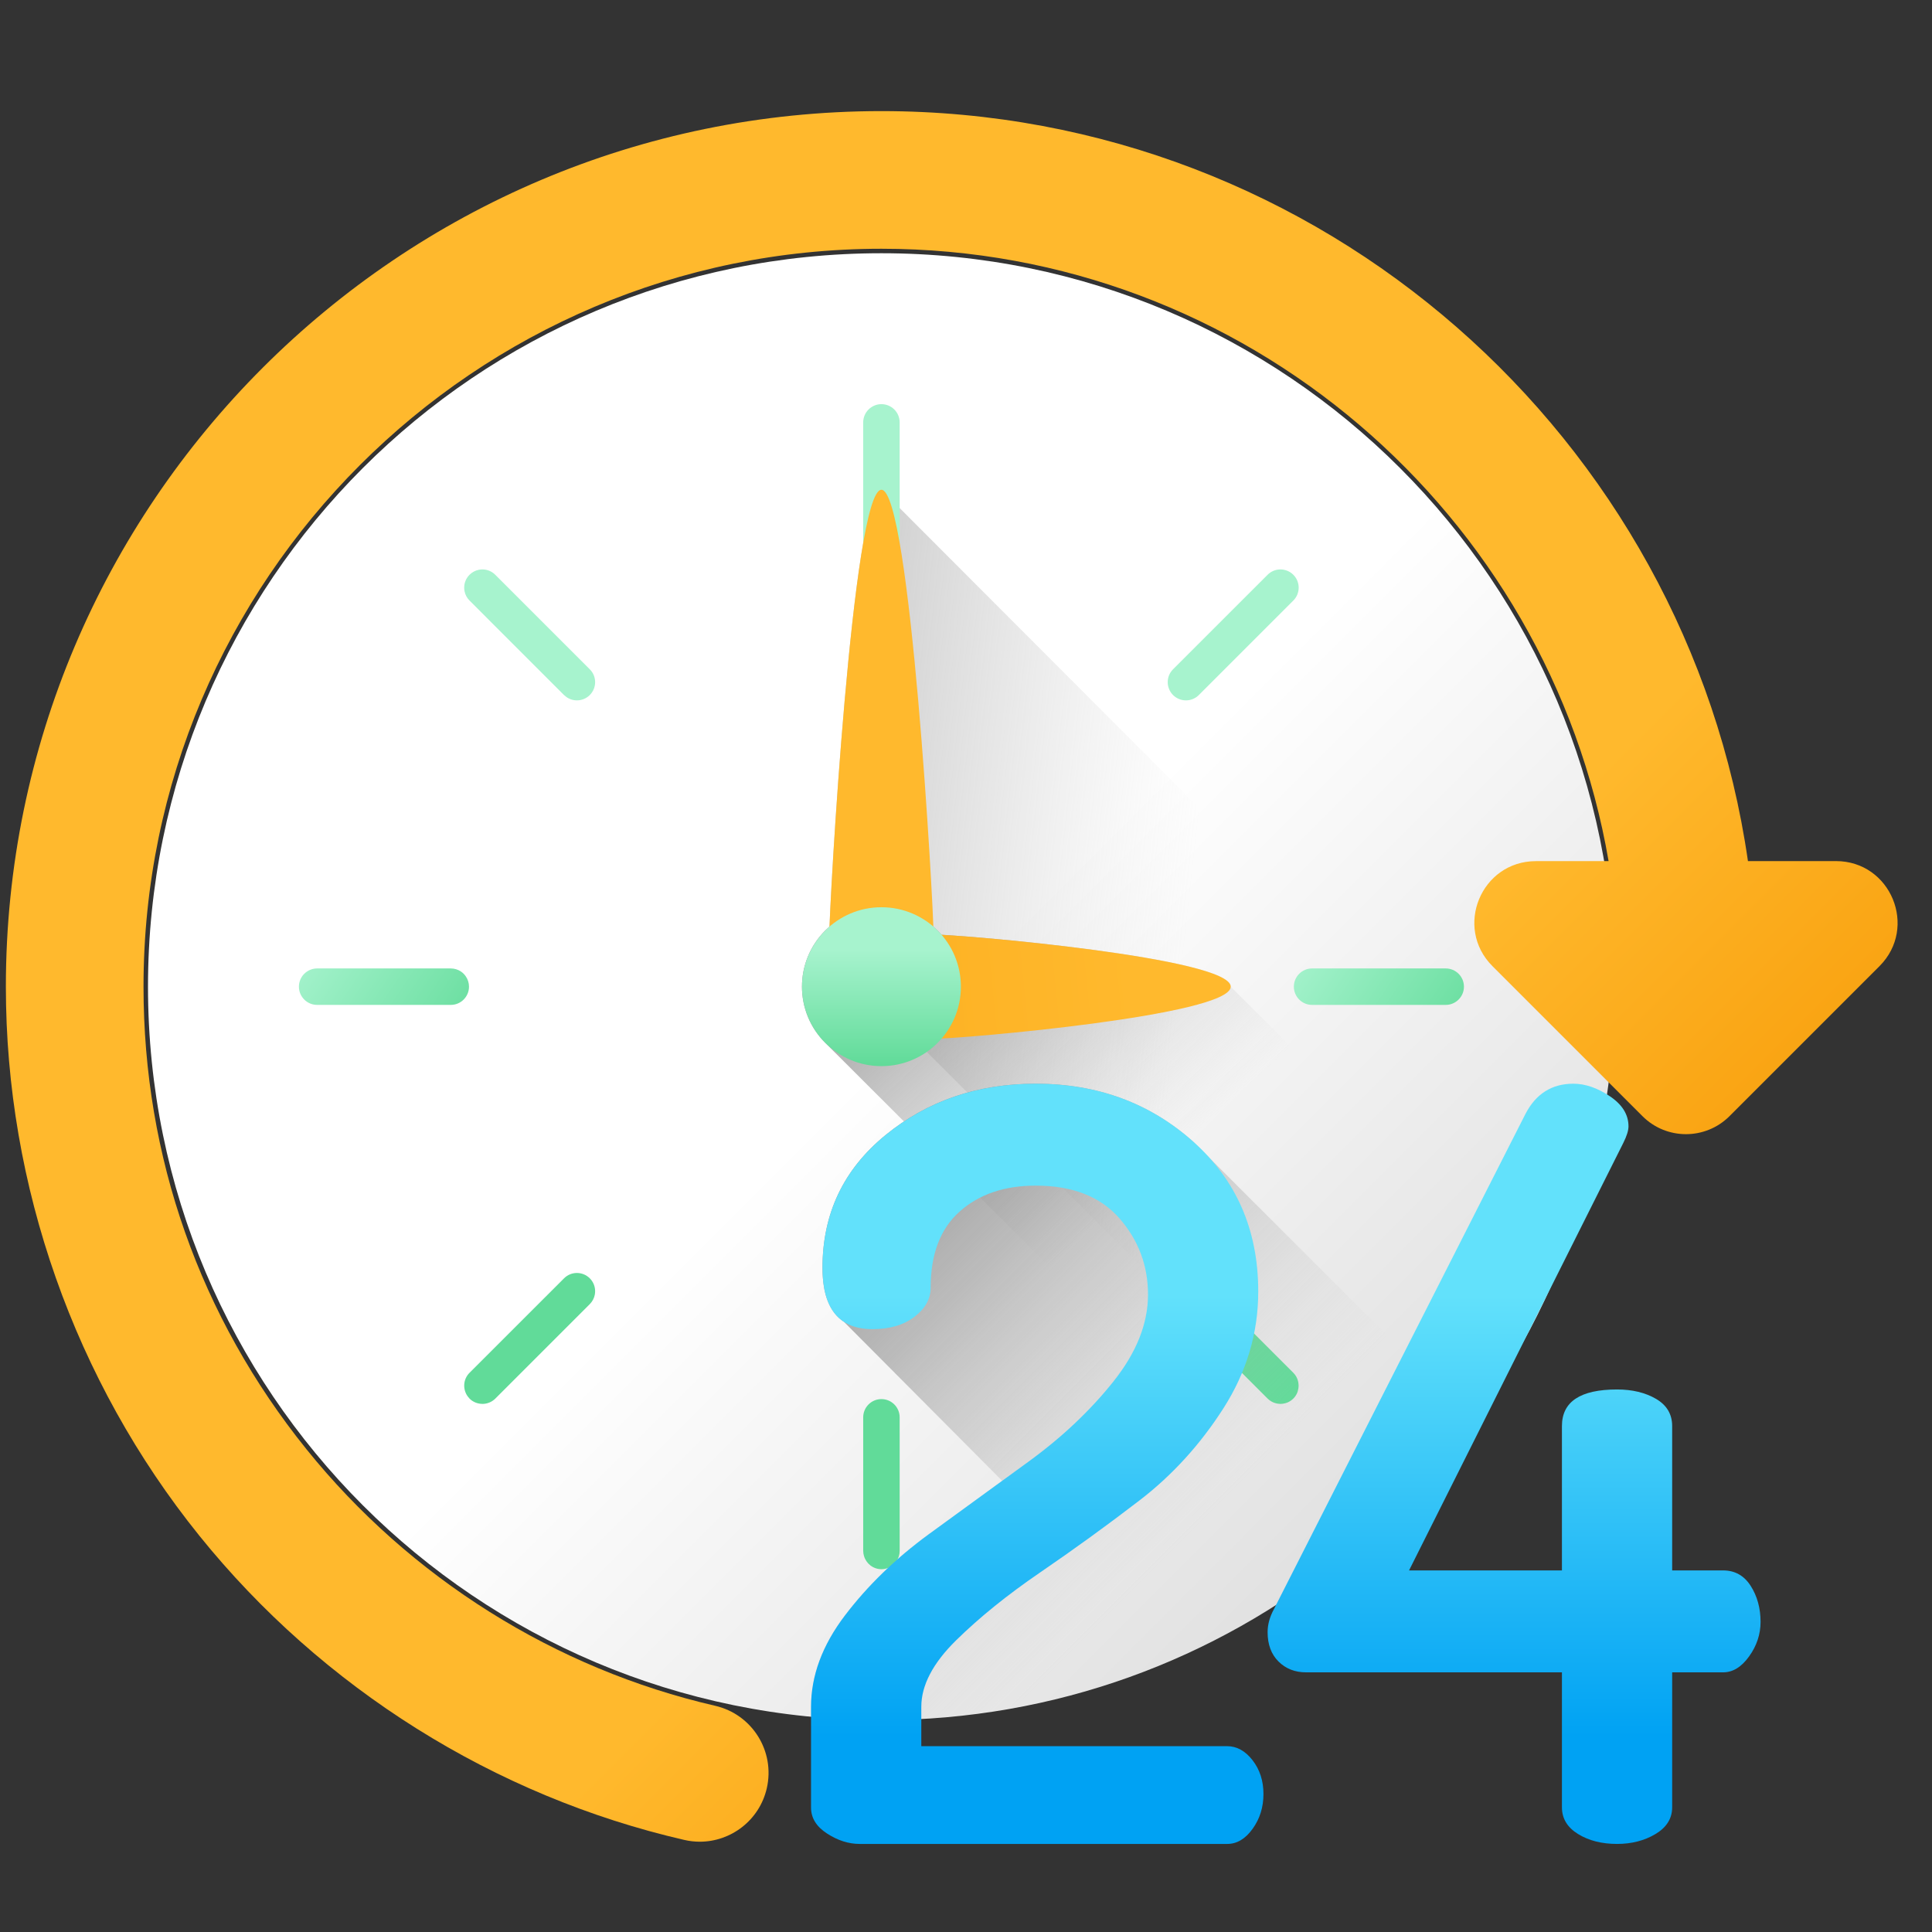 <svg width="53" height="53" viewBox="0 0 53 53" fill="none" xmlns="http://www.w3.org/2000/svg">
<rect x="0" y="0" width="53" height="53" fill="#333333" stroke="none"/>
<g clip-path="url(#clip0_10_727)">
<path d="M44.3 27.067C44.3 29.157 43.982 31.173 43.389 33.068C43.325 33.279 43.255 33.488 43.181 33.696C42.947 34.373 42.675 35.033 42.37 35.675C42.115 36.216 41.835 36.744 41.532 37.256C40.928 38.285 40.236 39.254 39.463 40.154C38.654 41.097 37.761 41.964 36.794 42.745C33.343 45.523 28.956 47.187 24.18 47.187C13.068 47.187 4.06 38.179 4.06 27.067C4.06 15.955 13.068 6.947 24.18 6.947C35.292 6.947 44.3 15.955 44.3 27.067Z" fill="url(#paint0_linear_10_727)"/>
<path d="M24.18 13.436C23.391 13.436 22.75 24.848 22.75 25.638C22.75 26.141 23.011 26.582 23.404 26.837L38.131 41.564C40.615 39.173 42.486 36.149 43.485 32.751C40.196 29.486 24.18 13.436 24.18 13.436Z" fill="url(#paint1_linear_10_727)"/>
<path d="M24.18 28.204C24.808 28.204 25.317 27.695 25.317 27.067C25.317 26.439 24.808 25.93 24.18 25.93C23.552 25.93 23.043 26.439 23.043 27.067C23.043 27.695 23.552 28.204 24.18 28.204Z" fill="url(#paint2_linear_10_727)"/>
<path d="M24.18 11.087C24.042 11.087 23.917 11.143 23.826 11.234C23.736 11.324 23.68 11.449 23.68 11.587V15.253C23.68 15.357 23.711 15.453 23.765 15.533C23.801 15.586 23.847 15.632 23.9 15.668C23.927 15.685 23.955 15.701 23.985 15.714C24.045 15.739 24.111 15.753 24.18 15.753C24.318 15.753 24.443 15.697 24.533 15.607C24.624 15.516 24.68 15.391 24.68 15.253V11.587C24.68 11.311 24.456 11.087 24.18 11.087Z" fill="url(#paint3_linear_10_727)"/>
<path d="M24.18 38.381C23.904 38.381 23.68 38.605 23.68 38.881V42.547C23.68 42.595 23.689 42.64 23.701 42.683C23.761 42.893 23.952 43.047 24.18 43.047C24.249 43.047 24.315 43.033 24.375 43.008C24.554 42.932 24.68 42.754 24.68 42.547V38.881C24.68 38.605 24.456 38.381 24.18 38.381Z" fill="url(#paint4_linear_10_727)"/>
<path d="M39.66 26.567H35.994C35.718 26.567 35.494 26.791 35.494 27.067C35.494 27.343 35.718 27.567 35.994 27.567H39.66C39.936 27.567 40.16 27.343 40.16 27.067C40.16 26.791 39.936 26.567 39.66 26.567Z" fill="url(#paint5_linear_10_727)"/>
<path d="M12.866 27.067C12.866 26.964 12.834 26.867 12.78 26.788C12.745 26.734 12.699 26.688 12.646 26.652C12.566 26.599 12.47 26.567 12.366 26.567H8.7C8.562 26.567 8.437 26.623 8.346 26.714C8.256 26.804 8.2 26.929 8.2 27.067C8.2 27.343 8.424 27.567 8.7 27.567H12.366C12.504 27.567 12.629 27.511 12.719 27.421C12.81 27.33 12.866 27.205 12.866 27.067Z" fill="url(#paint6_linear_10_727)"/>
<path d="M32.887 19.067L35.48 16.474C35.675 16.279 35.675 15.963 35.48 15.768C35.284 15.572 34.968 15.572 34.773 15.768L32.18 18.36C31.985 18.555 31.985 18.871 32.18 19.067C32.376 19.262 32.692 19.262 32.887 19.067Z" fill="url(#paint7_linear_10_727)"/>
<path d="M16.18 35.068C15.984 34.872 15.668 34.872 15.473 35.068L12.88 37.66C12.712 37.828 12.69 38.086 12.812 38.28C12.827 38.304 12.846 38.327 12.866 38.349C12.871 38.355 12.875 38.361 12.88 38.367C12.976 38.462 13.1 38.51 13.225 38.512C13.228 38.512 13.231 38.513 13.234 38.513C13.362 38.513 13.49 38.464 13.588 38.367L16.18 35.775C16.253 35.701 16.299 35.611 16.317 35.517C16.323 35.485 16.326 35.453 16.326 35.421C16.326 35.293 16.277 35.165 16.18 35.068Z" fill="url(#paint8_linear_10_727)"/>
<path d="M35.48 37.66L32.887 35.067C32.826 35.006 32.753 34.967 32.676 34.944C32.601 34.922 32.523 34.916 32.447 34.929C32.35 34.946 32.256 34.992 32.18 35.067C31.985 35.263 31.985 35.579 32.18 35.774L34.773 38.366C34.802 38.396 34.834 38.419 34.868 38.44C35.06 38.556 35.314 38.532 35.48 38.366C35.559 38.287 35.605 38.187 35.619 38.083C35.64 37.933 35.595 37.775 35.48 37.66Z" fill="url(#paint9_linear_10_727)"/>
<path d="M13.587 15.768C13.49 15.67 13.362 15.621 13.234 15.621C13.202 15.621 13.17 15.624 13.138 15.63C13.044 15.649 12.954 15.694 12.88 15.768C12.783 15.865 12.734 15.993 12.734 16.121C12.734 16.153 12.737 16.185 12.743 16.216C12.761 16.311 12.807 16.401 12.88 16.474L15.472 19.067C15.477 19.071 15.482 19.074 15.487 19.078C15.532 19.121 15.583 19.154 15.638 19.176C15.698 19.201 15.762 19.213 15.826 19.213C15.954 19.213 16.082 19.164 16.18 19.067C16.253 18.993 16.299 18.903 16.317 18.809C16.323 18.777 16.326 18.745 16.326 18.713C16.326 18.585 16.277 18.457 16.179 18.36L13.587 15.768Z" fill="url(#paint10_linear_10_727)"/>
<path d="M42.37 35.675C42.115 36.216 41.835 36.744 41.532 37.256C40.928 38.285 40.236 39.254 39.463 40.154C38.654 41.097 37.761 41.964 36.794 42.745L22.639 28.608C21.787 27.757 21.787 26.377 22.639 25.526C22.677 25.489 22.715 25.453 22.755 25.419C23.571 24.709 24.789 24.709 25.605 25.419C25.645 25.453 25.683 25.488 25.721 25.526C25.758 25.564 25.796 25.604 25.829 25.645H25.83C25.855 25.646 25.881 25.647 25.908 25.648C25.956 25.652 26.009 25.655 26.066 25.659C26.363 25.677 26.769 25.709 27.241 25.752C27.382 25.764 27.529 25.778 27.682 25.793C27.791 25.804 27.904 25.815 28.018 25.827C28.115 25.837 28.213 25.847 28.314 25.857C28.387 25.865 28.461 25.874 28.535 25.881C28.654 25.894 28.772 25.908 28.892 25.922C29.461 25.987 30.05 26.061 30.612 26.145C30.689 26.156 30.766 26.167 30.842 26.18C30.853 26.181 30.866 26.182 30.877 26.185C30.965 26.199 31.052 26.212 31.137 26.225C31.223 26.24 31.307 26.254 31.39 26.268C31.446 26.278 31.501 26.287 31.556 26.297C31.641 26.312 31.725 26.327 31.808 26.343C31.85 26.351 31.891 26.358 31.932 26.366C32.017 26.384 32.099 26.4 32.18 26.416C32.205 26.422 32.229 26.427 32.253 26.432C32.285 26.439 32.318 26.447 32.35 26.453C32.365 26.456 32.38 26.459 32.395 26.463C32.442 26.474 32.488 26.484 32.532 26.494C32.564 26.502 32.594 26.51 32.623 26.516C32.74 26.546 32.849 26.575 32.953 26.604C32.977 26.611 33.001 26.619 33.023 26.625C33.042 26.63 33.06 26.637 33.077 26.642C33.104 26.651 33.129 26.659 33.154 26.667C33.163 26.669 33.172 26.672 33.181 26.676C33.231 26.693 33.278 26.71 33.322 26.727C33.325 26.729 33.329 26.731 33.334 26.732C33.358 26.742 33.382 26.753 33.405 26.761C33.459 26.785 33.507 26.808 33.55 26.832C33.569 26.843 33.585 26.853 33.601 26.863C33.654 26.897 33.694 26.931 33.721 26.965C33.73 26.974 33.736 26.984 33.741 26.993C33.742 26.995 33.743 26.997 33.743 26.998C33.75 27.009 33.755 27.021 33.757 27.033C33.761 27.044 33.762 27.056 33.762 27.067L42.37 35.675Z" fill="url(#paint11_linear_10_727)"/>
<path d="M25.61 28.497C24.82 28.497 24.18 27.857 24.18 27.067C24.18 26.278 24.82 25.637 25.61 25.637C26.399 25.637 33.762 26.278 33.762 27.067C33.762 27.857 26.399 28.497 25.61 28.497Z" fill="url(#paint12_linear_10_727)"/>
<path d="M25.61 25.637C25.61 26.427 24.97 27.067 24.18 27.067C23.391 27.067 22.75 26.427 22.75 25.637C22.75 24.848 23.391 13.436 24.18 13.436C24.97 13.436 25.61 24.848 25.61 25.637Z" fill="url(#paint13_linear_10_727)"/>
<path d="M24.18 29.247C25.384 29.247 26.36 28.271 26.36 27.067C26.36 25.864 25.384 24.888 24.18 24.888C22.977 24.888 22.001 25.864 22.001 27.067C22.001 28.271 22.977 29.247 24.18 29.247Z" fill="url(#paint14_linear_10_727)"/>
<path d="M23.18 44.316C22.559 45.132 22.249 45.968 22.249 46.823V47.095C22.885 47.155 23.529 47.187 24.18 47.187C28.956 47.187 33.343 45.523 36.794 42.745C37.76 41.964 38.654 41.097 39.462 40.154C39.789 39.774 40.1 39.381 40.397 38.977L32.734 31.319C31.545 30.259 30.104 29.729 28.412 29.729C26.814 29.729 25.44 30.2 24.289 31.141C23.138 32.083 22.563 33.295 22.563 34.779C22.563 35.513 22.76 36.006 23.151 36.26L27.493 40.623L25.473 42.093C24.565 42.758 23.801 43.499 23.18 44.316Z" fill="url(#paint15_linear_10_727)"/>
<path d="M22.249 49.587V46.823C22.249 45.968 22.559 45.132 23.18 44.316C23.801 43.499 24.565 42.758 25.473 42.093L28.212 40.099C29.125 39.435 29.9 38.704 30.537 37.907C31.174 37.11 31.493 36.312 31.493 35.515C31.493 34.718 31.231 34.02 30.709 33.422C30.185 32.824 29.42 32.525 28.412 32.525C27.556 32.525 26.861 32.761 26.329 33.233C25.796 33.705 25.53 34.404 25.53 35.329C25.53 35.631 25.383 35.896 25.088 36.122C24.793 36.349 24.408 36.462 23.933 36.462C23.02 36.462 22.563 35.901 22.563 34.779C22.563 33.295 23.138 32.083 24.289 31.141C25.44 30.2 26.814 29.729 28.412 29.729C30.104 29.729 31.545 30.259 32.734 31.319C33.922 32.379 34.517 33.749 34.517 35.429C34.517 36.569 34.199 37.636 33.562 38.633C32.924 39.63 32.154 40.475 31.251 41.167C30.347 41.861 29.443 42.515 28.54 43.132C27.637 43.749 26.867 44.371 26.229 44.998C25.592 45.624 25.274 46.232 25.274 46.82V47.902H33.661C33.928 47.902 34.161 48.031 34.36 48.287C34.56 48.544 34.66 48.854 34.66 49.215C34.66 49.576 34.561 49.895 34.362 50.17C34.164 50.446 33.932 50.584 33.668 50.584H23.581C23.279 50.584 22.981 50.489 22.689 50.299C22.395 50.109 22.249 49.872 22.249 49.587Z" fill="url(#paint16_linear_10_727)"/>
<path d="M34.774 44.775C34.774 44.567 34.831 44.358 34.945 44.148L41.849 30.555C42.135 30.005 42.572 29.729 43.162 29.729C43.485 29.729 43.818 29.843 44.16 30.071C44.503 30.3 44.674 30.576 44.674 30.899C44.674 31.013 44.626 31.165 44.531 31.355L38.654 43.081H42.848V39.121C42.848 38.452 43.352 38.117 44.36 38.117C44.778 38.117 45.135 38.203 45.43 38.375C45.724 38.547 45.872 38.796 45.872 39.121V43.081H47.27C47.593 43.081 47.845 43.222 48.026 43.505C48.206 43.788 48.297 44.117 48.297 44.493C48.297 44.832 48.192 45.148 47.983 45.439C47.774 45.731 47.536 45.877 47.27 45.877H45.872V49.579C45.872 49.886 45.719 50.13 45.415 50.312C45.111 50.494 44.759 50.584 44.36 50.584C43.941 50.584 43.585 50.494 43.29 50.312C42.995 50.13 42.848 49.886 42.848 49.579V45.877H35.83C35.525 45.877 35.273 45.778 35.074 45.581C34.874 45.382 34.774 45.114 34.774 44.775Z" fill="url(#paint17_linear_10_727)"/>
<path d="M50.365 23.622H48.058H47.951C46.275 12.004 36.255 3.048 24.18 3.048C10.936 3.048 0.161 13.823 0.161 27.067C0.161 32.532 2.046 37.881 5.468 42.128C8.839 46.311 13.564 49.275 18.771 50.474C18.913 50.507 19.056 50.523 19.196 50.523C20.056 50.523 20.834 49.932 21.035 49.058C21.269 48.042 20.635 47.028 19.618 46.794C15.232 45.784 11.251 43.286 8.409 39.759C5.483 36.128 3.937 31.74 3.937 27.067C3.937 15.905 13.018 6.824 24.18 6.824C34.168 6.824 42.488 14.096 44.128 23.623H42.136C40.632 23.623 39.879 25.441 40.943 26.505L45.057 30.619C45.716 31.278 46.785 31.278 47.445 30.619L51.559 26.505C52.622 25.441 51.869 23.622 50.365 23.622Z" fill="url(#paint18_linear_10_727)"/>
</g>
<defs>
<linearGradient id="paint0_linear_10_727" x1="25.07" y1="27.958" x2="51.358" y2="54.245" gradientUnits="userSpaceOnUse">
<stop stop-color="white"/>
<stop offset="1" stop-color="#C3C3C3"/>
</linearGradient>
<linearGradient id="paint1_linear_10_727" x1="32.326" y1="27.632" x2="10.736" y2="25.208" gradientUnits="userSpaceOnUse">
<stop stop-color="#C3C3C3" stop-opacity="0"/>
<stop offset="0.267" stop-color="#A4A4A4" stop-opacity="0.267"/>
<stop offset="0.542" stop-color="#8B8B8B" stop-opacity="0.542"/>
<stop offset="0.794" stop-color="#7C7C7C" stop-opacity="0.794"/>
<stop offset="1" stop-color="#777777"/>
</linearGradient>
<linearGradient id="paint2_linear_10_727" x1="24.18" y1="26.511" x2="24.18" y2="29.905" gradientUnits="userSpaceOnUse">
<stop stop-color="#F18D00"/>
<stop offset="1" stop-color="#ED7103"/>
</linearGradient>
<linearGradient id="paint3_linear_10_727" x1="27.777" y1="24.752" x2="28.777" y2="27.903" gradientUnits="userSpaceOnUse">
<stop stop-color="#A7F3CE"/>
<stop offset="1" stop-color="#61DB99"/>
</linearGradient>
<linearGradient id="paint4_linear_10_727" x1="19.906" y1="27.251" x2="20.906" y2="30.402" gradientUnits="userSpaceOnUse">
<stop stop-color="#A7F3CE"/>
<stop offset="1" stop-color="#61DB99"/>
</linearGradient>
<linearGradient id="paint5_linear_10_727" x1="35.754" y1="25.668" x2="40.419" y2="28.819" gradientUnits="userSpaceOnUse">
<stop stop-color="#A7F3CE"/>
<stop offset="1" stop-color="#61DB99"/>
</linearGradient>
<linearGradient id="paint6_linear_10_727" x1="8.46" y1="25.668" x2="13.126" y2="28.819" gradientUnits="userSpaceOnUse">
<stop stop-color="#A7F3CE"/>
<stop offset="1" stop-color="#61DB99"/>
</linearGradient>
<linearGradient id="paint7_linear_10_727" x1="37.095" y1="20.282" x2="40.687" y2="23.432" gradientUnits="userSpaceOnUse">
<stop stop-color="#A7F3CE"/>
<stop offset="1" stop-color="#61DB99"/>
</linearGradient>
<linearGradient id="paint8_linear_10_727" x1="8.229" y1="31.189" x2="11.82" y2="34.34" gradientUnits="userSpaceOnUse">
<stop stop-color="#A7F3CE"/>
<stop offset="1" stop-color="#61DB99"/>
</linearGradient>
<linearGradient id="paint9_linear_10_727" x1="27.528" y1="31.187" x2="31.118" y2="34.338" gradientUnits="userSpaceOnUse">
<stop stop-color="#A7F3CE"/>
<stop offset="1" stop-color="#61DB99"/>
</linearGradient>
<linearGradient id="paint10_linear_10_727" x1="17.796" y1="20.282" x2="21.387" y2="23.432" gradientUnits="userSpaceOnUse">
<stop stop-color="#A7F3CE"/>
<stop offset="1" stop-color="#61DB99"/>
</linearGradient>
<linearGradient id="paint11_linear_10_727" x1="32.122" y1="31.724" x2="23.332" y2="22.07" gradientUnits="userSpaceOnUse">
<stop stop-color="#C3C3C3" stop-opacity="0"/>
<stop offset="0.267" stop-color="#A4A4A4" stop-opacity="0.267"/>
<stop offset="0.542" stop-color="#8B8B8B" stop-opacity="0.542"/>
<stop offset="0.794" stop-color="#7C7C7C" stop-opacity="0.794"/>
<stop offset="1" stop-color="#777777"/>
</linearGradient>
<linearGradient id="paint12_linear_10_727" x1="31.072" y1="26.548" x2="0.211" y2="29.602" gradientUnits="userSpaceOnUse">
<stop stop-color="#FFB92D"/>
<stop offset="1" stop-color="#F59500"/>
</linearGradient>
<linearGradient id="paint13_linear_10_727" x1="27.057" y1="32.882" x2="30.11" y2="44.403" gradientUnits="userSpaceOnUse">
<stop stop-color="#FFB92D"/>
<stop offset="1" stop-color="#F59500"/>
</linearGradient>
<linearGradient id="paint14_linear_10_727" x1="24.18" y1="26.053" x2="24.18" y2="29.204" gradientUnits="userSpaceOnUse">
<stop stop-color="#A7F3CE"/>
<stop offset="1" stop-color="#61DB99"/>
</linearGradient>
<linearGradient id="paint15_linear_10_727" x1="31.503" y1="43.216" x2="19.513" y2="31.227" gradientUnits="userSpaceOnUse">
<stop stop-color="#C3C3C3" stop-opacity="0"/>
<stop offset="0.267" stop-color="#A4A4A4" stop-opacity="0.267"/>
<stop offset="0.542" stop-color="#8B8B8B" stop-opacity="0.542"/>
<stop offset="0.794" stop-color="#7C7C7C" stop-opacity="0.794"/>
<stop offset="1" stop-color="#777777"/>
</linearGradient>
<linearGradient id="paint16_linear_10_727" x1="28.454" y1="35.545" x2="28.454" y2="47.643" gradientUnits="userSpaceOnUse">
<stop stop-color="#62E1FB"/>
<stop offset="1" stop-color="#00A2F3"/>
</linearGradient>
<linearGradient id="paint17_linear_10_727" x1="41.535" y1="35.545" x2="41.535" y2="47.643" gradientUnits="userSpaceOnUse">
<stop stop-color="#62E1FB"/>
<stop offset="1" stop-color="#00A2F3"/>
</linearGradient>
<linearGradient id="paint18_linear_10_727" x1="31.021" y1="33.917" x2="42.542" y2="45.438" gradientUnits="userSpaceOnUse">
<stop stop-color="#FFB92D"/>
<stop offset="1" stop-color="#F59500"/>
</linearGradient>
<clipPath id="clip0_10_727">
<rect width="51.896" height="51.896" fill="white" transform="translate(0.161 0.868)"/>
</clipPath>
</defs>
</svg>
